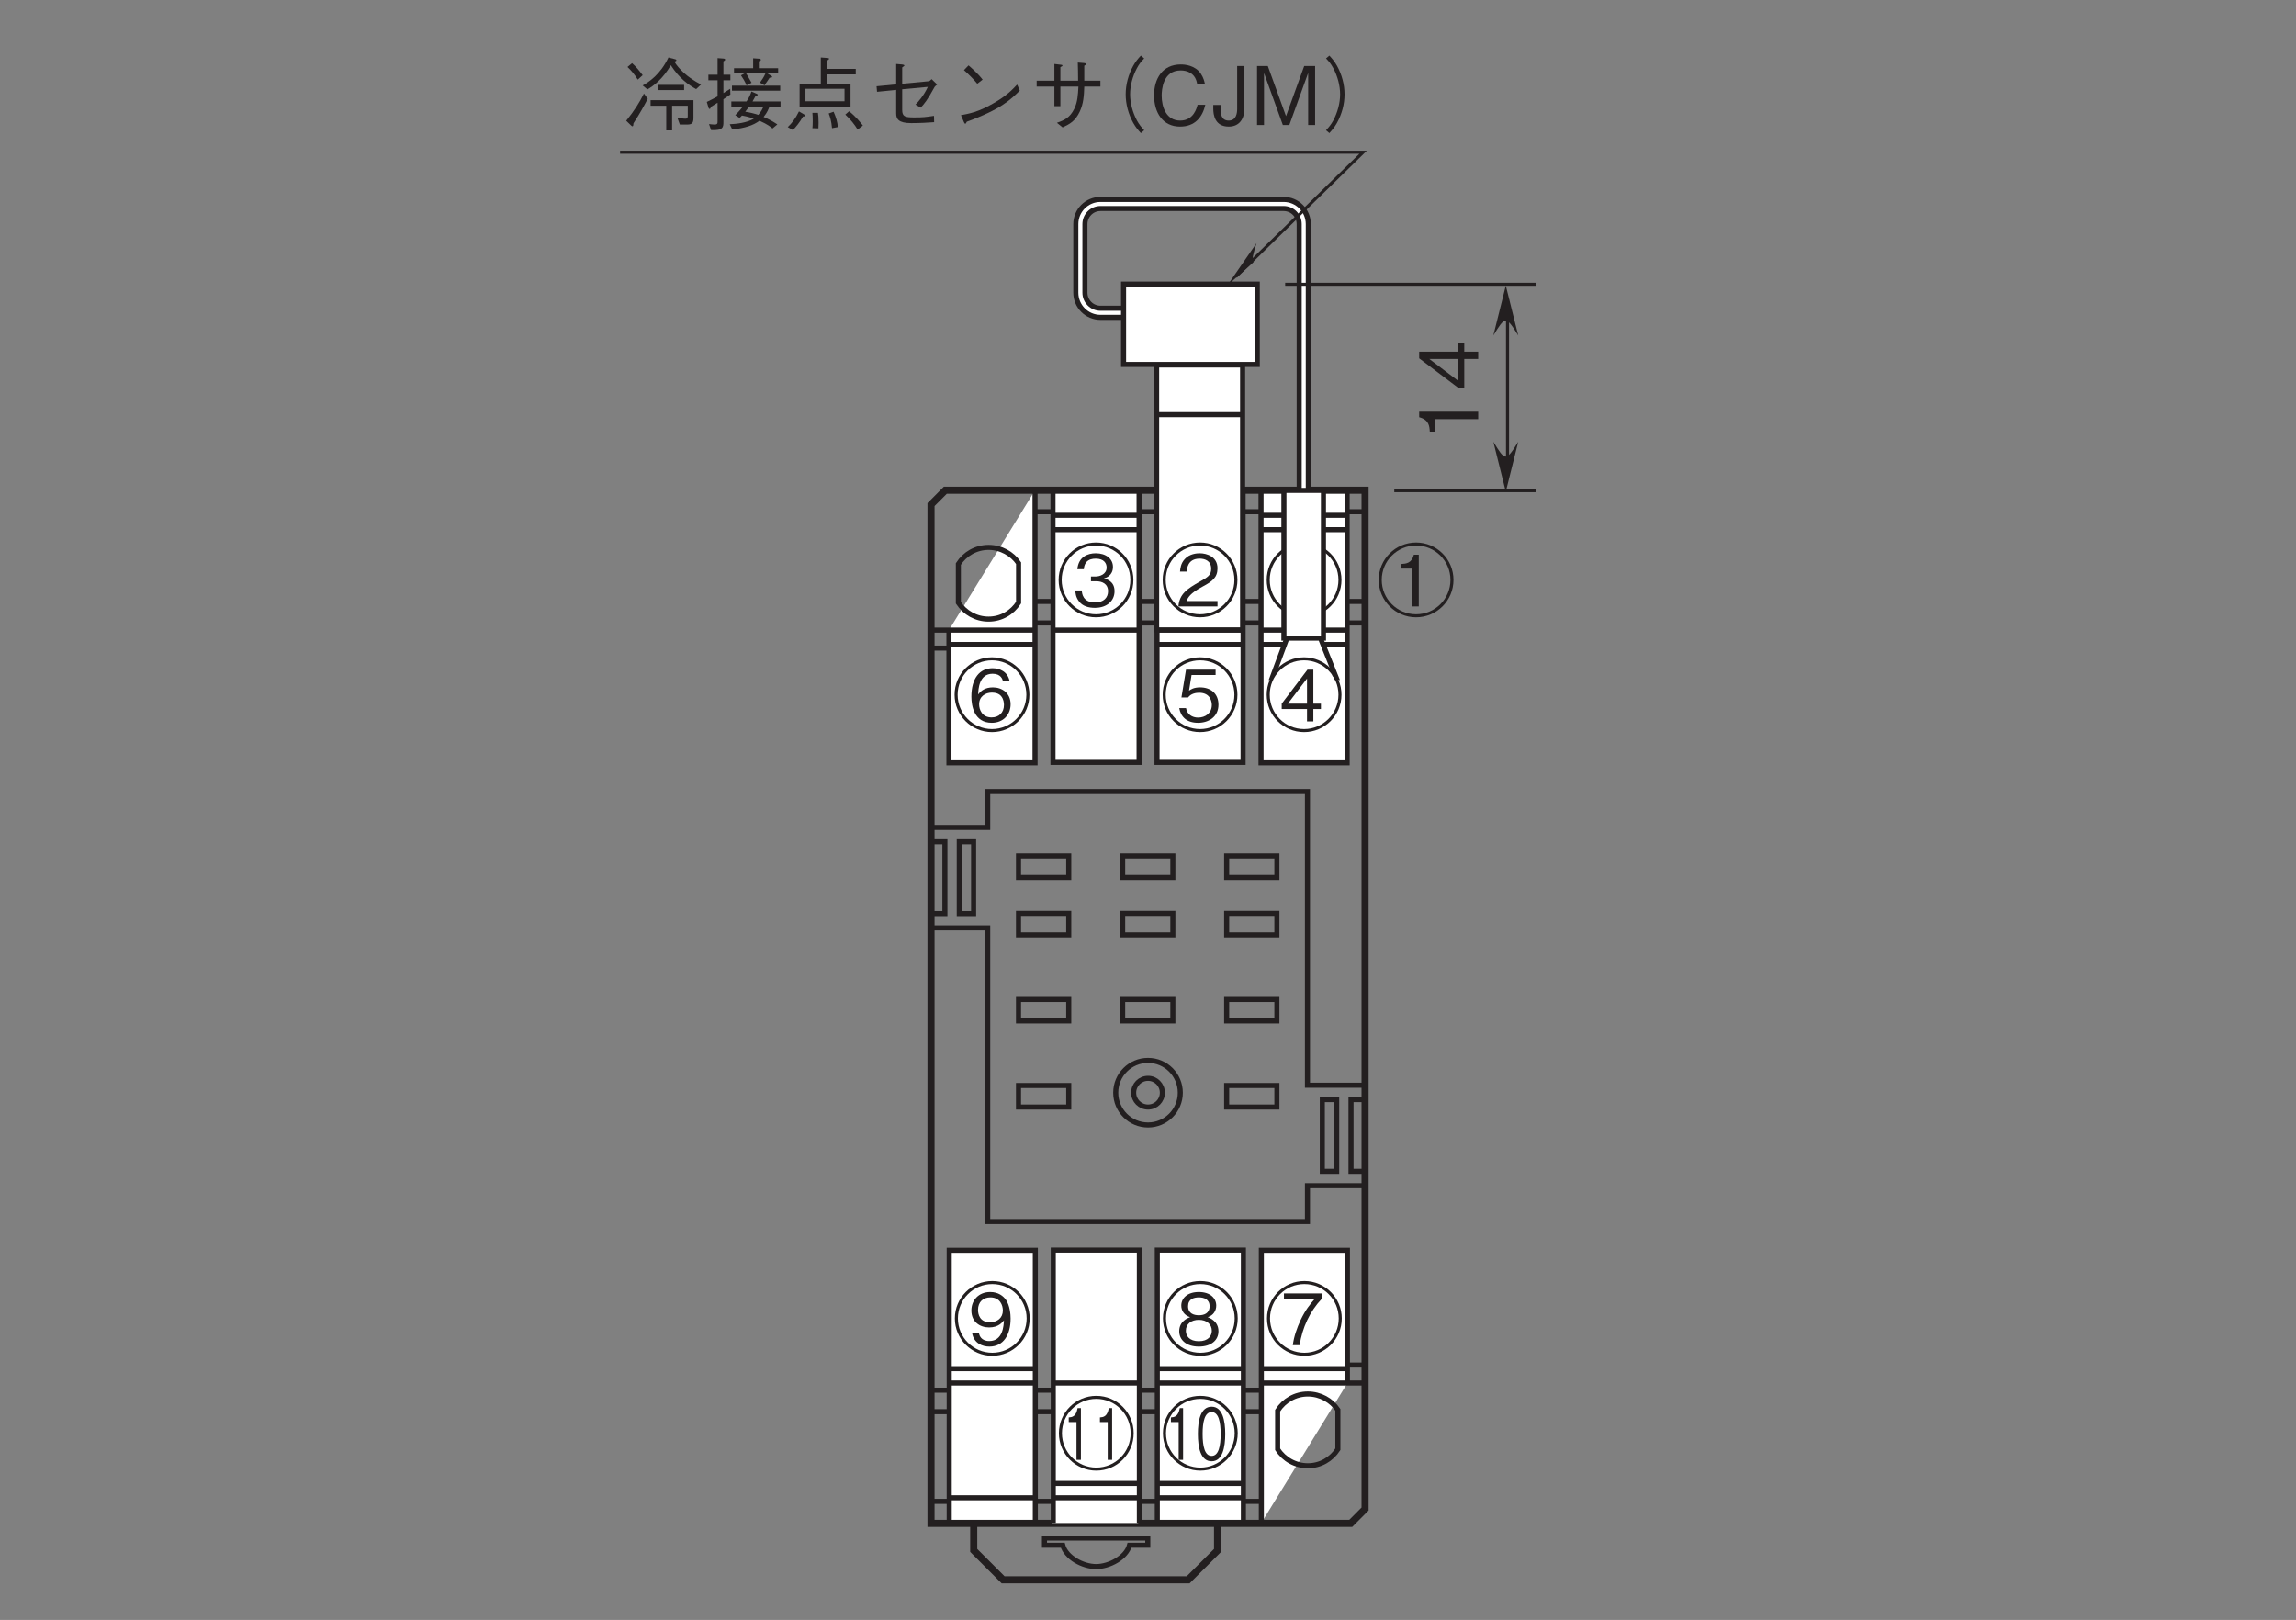 <?xml version="1.0" encoding="UTF-8"?>
<svg xmlns="http://www.w3.org/2000/svg" xmlns:xlink="http://www.w3.org/1999/xlink" width="226.77pt" height="160pt" viewBox="0 0 226.77 160" version="1.2">
<rect x="0" y="0" width="226.77" height="160" fill="#808080" stroke="none"/>
<defs>
<g>
<symbol overflow="visible" id="glyph0-0">
<path style="stroke:none;" d="M 0.703 0.844 L 6.297 0.844 L 6.297 -6.156 L 0.703 -6.156 Z M 3.5 -2.953 L 1.281 -5.812 L 5.719 -5.812 Z M 3.719 -2.656 L 5.953 -5.516 L 5.953 0.203 Z M 1.281 0.484 L 3.5 -2.375 L 5.719 0.484 Z M 1.047 -5.516 L 3.281 -2.656 L 1.047 0.203 Z M 1.047 -5.516 "/>
</symbol>
<symbol overflow="visible" id="glyph0-1">
<path style="stroke:none;" d="M 4.141 -1.375 C 4.141 -2.359 3.312 -2.672 3.078 -2.766 C 3.641 -2.938 3.922 -3.406 3.922 -3.906 C 3.922 -4.625 3.344 -5.25 2.203 -5.25 C 1.094 -5.25 0.469 -4.656 0.469 -3.906 C 0.469 -3.391 0.781 -2.938 1.344 -2.766 C 1.094 -2.672 0.266 -2.359 0.266 -1.375 C 0.266 -0.531 0.953 0.141 2.203 0.141 C 3.438 0.141 4.141 -0.5 4.141 -1.375 Z M 3.266 -3.844 C 3.266 -3.109 2.672 -2.953 2.203 -2.953 C 1.719 -2.953 1.141 -3.125 1.141 -3.844 C 1.141 -4.547 1.703 -4.719 2.203 -4.719 C 2.688 -4.719 3.266 -4.547 3.266 -3.844 Z M 3.484 -1.422 C 3.484 -0.922 3.141 -0.391 2.203 -0.391 C 1.266 -0.391 0.922 -0.922 0.922 -1.422 C 0.922 -2.094 1.453 -2.5 2.203 -2.5 C 3 -2.5 3.484 -2.047 3.484 -1.422 Z M 3.484 -1.422 "/>
</symbol>
<symbol overflow="visible" id="glyph0-2">
<path style="stroke:none;" d="M 4.078 -4.578 L 4.078 -5.109 L 0.344 -5.109 L 0.344 -4.578 L 3.391 -4.578 C 2.906 -4.016 2.484 -3.516 1.984 -2.469 C 1.625 -1.688 1.328 -0.859 1.219 0 L 1.891 0 C 2.156 -1.719 2.891 -3.328 4.078 -4.578 Z M 4.078 -4.578 "/>
</symbol>
<symbol overflow="visible" id="glyph0-3">
<path style="stroke:none;" d="M 4.141 -1.641 C 4.141 -2.766 3.359 -3.359 2.328 -3.359 C 1.703 -3.359 1.406 -3.156 1.234 -3.031 L 1.484 -4.578 L 3.859 -4.578 L 3.859 -5.109 L 0.938 -5.109 L 0.484 -2.359 L 1.141 -2.359 C 1.422 -2.75 1.922 -2.828 2.234 -2.828 C 3.391 -2.828 3.484 -1.875 3.484 -1.625 C 3.484 -0.812 2.844 -0.375 2.125 -0.375 C 1.547 -0.375 1.031 -0.703 0.938 -1.312 L 0.266 -1.312 C 0.422 -0.438 1.016 0.141 2.125 0.141 C 3.203 0.141 4.141 -0.469 4.141 -1.641 Z M 4.141 -1.641 "/>
</symbol>
<symbol overflow="visible" id="glyph0-4">
<path style="stroke:none;" d="M 4.141 -1.688 C 4.141 -2.797 3.297 -3.359 2.391 -3.359 C 1.625 -3.359 1.188 -3.016 0.938 -2.656 C 0.953 -3.172 1.016 -4.703 2.359 -4.703 C 3.203 -4.703 3.344 -4.141 3.391 -3.953 L 4.047 -3.953 C 3.859 -4.938 3.031 -5.25 2.359 -5.25 C 1.094 -5.25 0.266 -4.266 0.266 -2.438 C 0.266 -1.547 0.531 0.141 2.281 0.141 C 3.422 0.141 4.141 -0.672 4.141 -1.688 Z M 3.484 -1.625 C 3.484 -0.859 2.984 -0.391 2.266 -0.391 C 1.312 -0.391 1.031 -1.172 1.031 -1.688 C 1.031 -2.469 1.656 -2.844 2.297 -2.844 C 2.641 -2.844 3.016 -2.75 3.234 -2.453 C 3.438 -2.188 3.484 -1.859 3.484 -1.625 Z M 3.484 -1.625 "/>
</symbol>
<symbol overflow="visible" id="glyph0-5">
<path style="stroke:none;" d="M 4.141 -1.5 C 4.141 -2.484 3.375 -2.688 3.094 -2.766 C 3.312 -2.828 3.984 -3.047 3.984 -3.906 C 3.984 -4.703 3.297 -5.25 2.281 -5.25 C 1.5 -5.25 0.578 -4.906 0.469 -3.672 L 1.109 -3.672 C 1.125 -3.875 1.156 -4.125 1.359 -4.375 C 1.594 -4.641 1.938 -4.719 2.281 -4.719 C 3.125 -4.719 3.359 -4.234 3.359 -3.844 C 3.359 -3.156 2.656 -2.953 2.266 -2.953 L 1.812 -2.953 L 1.812 -2.484 L 2.344 -2.484 C 2.891 -2.484 3.5 -2.25 3.5 -1.5 C 3.5 -0.875 3.078 -0.391 2.219 -0.391 C 0.984 -0.391 0.922 -1.312 0.906 -1.578 L 0.266 -1.578 C 0.281 -1.312 0.312 -0.938 0.594 -0.547 C 0.969 0 1.609 0.141 2.203 0.141 C 3.438 0.141 4.141 -0.594 4.141 -1.5 Z M 4.141 -1.5 "/>
</symbol>
<symbol overflow="visible" id="glyph0-6">
<path style="stroke:none;" d="M 4.141 -2.625 C 4.141 -3.016 4.078 -3.891 3.688 -4.469 C 3.422 -4.844 2.938 -5.25 2.125 -5.25 C 0.984 -5.25 0.266 -4.438 0.266 -3.422 C 0.266 -2.312 1.094 -1.75 2.016 -1.75 C 2.969 -1.75 3.344 -2.281 3.484 -2.453 C 3.453 -1.938 3.391 -0.406 2.031 -0.406 C 1.219 -0.406 1.062 -0.969 1.016 -1.156 L 0.344 -1.156 C 0.531 -0.188 1.344 0.141 2.047 0.141 C 3.438 0.141 4.141 -1.031 4.141 -2.625 Z M 3.375 -3.422 C 3.375 -2.688 2.828 -2.266 2.094 -2.266 C 1.094 -2.266 0.922 -3.047 0.922 -3.484 C 0.922 -4.281 1.438 -4.719 2.141 -4.719 C 3.125 -4.719 3.375 -3.906 3.375 -3.422 Z M 3.375 -3.422 "/>
</symbol>
<symbol overflow="visible" id="glyph0-7">
<path style="stroke:none;" d="M 2.609 0 L 2.609 -5.109 L 2.125 -5.109 C 1.906 -4.25 1.344 -4.219 0.875 -4.188 L 0.875 -3.734 L 1.953 -3.734 L 1.953 0 Z M 2.609 0 "/>
</symbol>
<symbol overflow="visible" id="glyph0-8">
<path style="stroke:none;" d="M 4.047 0 L 4.047 -0.531 L 0.984 -0.531 C 1.125 -0.844 1.297 -1.281 2.594 -1.969 C 3.531 -2.469 4.047 -2.859 4.047 -3.766 C 4.047 -4.906 3 -5.25 2.281 -5.25 C 2.016 -5.25 1.281 -5.203 0.812 -4.672 C 0.406 -4.234 0.375 -3.734 0.344 -3.438 L 1.016 -3.438 C 1.031 -3.703 1.078 -4.719 2.281 -4.719 C 2.766 -4.719 3.422 -4.531 3.422 -3.719 C 3.422 -3.078 3.078 -2.891 2.312 -2.453 C 1.031 -1.734 0.281 -1.219 0.188 0 Z M 4.047 0 "/>
</symbol>
<symbol overflow="visible" id="glyph0-9">
<path style="stroke:none;" d="M 4.141 -1.219 L 4.141 -1.75 L 3.391 -1.75 L 3.391 -5.109 L 2.812 -5.109 L 0.266 -1.75 L 0.266 -1.219 L 2.766 -1.219 L 2.766 0 L 3.391 0 L 3.391 -1.219 Z M 2.766 -1.75 L 0.875 -1.75 L 2.766 -4.234 Z M 2.766 -1.75 "/>
</symbol>
<symbol overflow="visible" id="glyph1-0">
<path style="stroke:none;" d="M 0.484 0.844 L 4.406 0.844 L 4.406 -6.156 L 0.484 -6.156 Z M 2.453 -2.953 L 0.891 -5.812 L 4 -5.812 Z M 2.609 -2.656 L 4.156 -5.516 L 4.156 0.203 Z M 0.891 0.484 L 2.453 -2.375 L 4 0.484 Z M 0.734 -5.516 L 2.281 -2.656 L 0.734 0.203 Z M 0.734 -5.516 "/>
</symbol>
<symbol overflow="visible" id="glyph1-1">
<path style="stroke:none;" d="M 1.812 0 L 1.812 -5.109 L 1.484 -5.109 C 1.328 -4.25 0.938 -4.219 0.609 -4.188 L 0.609 -3.734 L 1.375 -3.734 L 1.375 0 Z M 1.812 0 "/>
</symbol>
<symbol overflow="visible" id="glyph1-2">
<path style="stroke:none;" d="M 2.891 -2.562 C 2.891 -3.828 2.641 -5.25 1.547 -5.25 C 0.438 -5.25 0.188 -3.844 0.188 -2.562 C 0.188 -1.266 0.438 0.141 1.547 0.141 C 2.641 0.141 2.891 -1.281 2.891 -2.562 Z M 2.438 -2.562 C 2.438 -1.359 2.234 -0.391 1.547 -0.391 C 0.859 -0.391 0.656 -1.359 0.656 -2.562 C 0.656 -3.703 0.844 -4.719 1.547 -4.719 C 2.234 -4.719 2.438 -3.734 2.438 -2.562 Z M 2.438 -2.562 "/>
</symbol>
<symbol overflow="visible" id="glyph2-0">
<path style="stroke:none;" d="M 0.703 0.844 L 6.297 0.844 L 6.297 -6.156 L 0.703 -6.156 Z M 3.5 -2.953 L 1.281 -5.812 L 5.719 -5.812 Z M 3.719 -2.656 L 5.953 -5.516 L 5.953 0.203 Z M 1.281 0.484 L 3.5 -2.375 L 5.719 0.484 Z M 1.047 -5.516 L 3.281 -2.656 L 1.047 0.203 Z M 1.047 -5.516 "/>
</symbol>
<symbol overflow="visible" id="glyph2-1">
<path style="stroke:none;" d="M 2.609 0 L 2.609 -5.109 L 2.125 -5.109 C 1.906 -4.25 1.344 -4.219 0.875 -4.188 L 0.875 -3.734 L 1.953 -3.734 L 1.953 0 Z M 2.609 0 "/>
</symbol>
<symbol overflow="visible" id="glyph3-0">
<path style="stroke:none;" d="M 0.953 -0.797 L 0.953 -7.188 L -7.031 -7.188 L -7.031 -0.797 Z M -3.359 -4 L -6.625 -1.453 L -6.625 -6.531 Z M -3.031 -4.25 L -6.297 -6.781 L 0.234 -6.781 Z M 0.562 -1.453 L -2.703 -4 L 0.562 -6.531 Z M -6.297 -1.203 L -3.031 -3.734 L 0.234 -1.203 Z M -6.297 -1.203 "/>
</symbol>
<symbol overflow="visible" id="glyph3-1">
<path style="stroke:none;" d="M 0 -2.969 L -5.828 -2.969 L -5.828 -2.422 C -4.859 -2.172 -4.812 -1.531 -4.781 -1 L -4.266 -1 L -4.266 -2.234 L 0 -2.234 Z M 0 -2.969 "/>
</symbol>
<symbol overflow="visible" id="glyph3-2">
<path style="stroke:none;" d="M -1.375 -4.719 L -2 -4.719 L -2 -3.859 L -5.828 -3.859 L -5.828 -3.203 L -2 -0.312 L -1.375 -0.312 L -1.375 -3.141 L 0 -3.141 L 0 -3.859 L -1.375 -3.859 Z M -2 -3.141 L -2 -1 L -4.828 -3.141 Z M -2 -3.141 "/>
</symbol>
<symbol overflow="visible" id="glyph4-0">
<path style="stroke:none;" d="M 0.797 0.953 L 7.188 0.953 L 7.188 -7.031 L 0.797 -7.031 Z M 4 -3.359 L 1.453 -6.625 L 6.531 -6.625 Z M 4.25 -3.031 L 6.781 -6.297 L 6.781 0.234 Z M 1.453 0.562 L 4 -2.703 L 6.531 0.562 Z M 1.203 -6.297 L 3.734 -3.031 L 1.203 0.234 Z M 1.203 -6.297 "/>
</symbol>
<symbol overflow="visible" id="glyph4-1">
<path style="stroke:none;" d="M 6.031 -3.453 L 6.031 -3.969 L 3.469 -3.969 L 3.469 -3.453 Z M 2.719 -2.453 L 2.719 -1.906 L 4.266 -1.906 L 4.266 0.531 L 4.844 0.531 L 4.844 -1.906 L 6.391 -1.906 L 6.391 -0.906 C 6.391 -0.75 6.375 -0.625 6.156 -0.625 C 5.953 -0.625 5.531 -0.688 5.359 -0.734 L 5.609 -0.047 L 6.266 -0.047 C 6.734 -0.047 6.953 -0.109 6.953 -0.688 L 6.953 -2.453 Z M 0.438 -5.734 C 0.828 -5.359 1.125 -5.016 1.453 -4.484 L 1.938 -4.922 C 1.578 -5.391 1.328 -5.719 0.891 -6.109 Z M 2.062 -3.109 C 1.609 -2.203 1.109 -1.406 0.312 -0.422 L 0.766 0.016 C 0.844 0.094 0.891 0.125 0.922 0.125 C 1.016 0.125 1.016 -0.031 1.031 -0.172 C 1.672 -1.156 2.062 -1.875 2.438 -2.594 Z M 2.406 -3.516 C 3.047 -3.891 3.906 -4.531 4.719 -5.906 C 5.562 -4.594 6.484 -3.953 7.219 -3.547 L 7.703 -4 C 6.344 -4.703 5.5 -5.547 5.062 -6.266 C 5.172 -6.281 5.266 -6.312 5.266 -6.391 C 5.266 -6.469 5.219 -6.484 5.078 -6.516 L 4.484 -6.672 C 3.672 -4.969 2.547 -4.25 1.938 -3.906 Z M 2.406 -3.516 "/>
</symbol>
<symbol overflow="visible" id="glyph4-2">
<path style="stroke:none;" d="M 4.688 -3.312 C 4.609 -3.062 4.5 -2.766 4.203 -2.328 L 2.703 -2.328 L 2.703 -1.828 L 3.859 -1.828 C 3.547 -1.438 3.297 -1.188 3.094 -0.969 L 3.516 -0.703 C 3.672 -0.844 3.688 -0.859 3.75 -0.938 C 3.938 -0.906 4.375 -0.828 4.922 -0.625 C 4.234 -0.219 3.234 -0.109 2.547 -0.078 L 2.797 0.438 C 4.047 0.312 4.875 0.031 5.484 -0.422 C 6.328 -0.047 6.609 0.203 6.766 0.344 L 7.25 -0.062 C 6.641 -0.469 6.156 -0.688 5.891 -0.797 C 6.25 -1.219 6.391 -1.609 6.469 -1.828 L 7.562 -1.828 L 7.562 -2.328 L 4.797 -2.328 C 4.938 -2.562 5 -2.703 5.109 -2.891 C 5.219 -2.906 5.312 -2.922 5.312 -2.984 C 5.312 -3.031 5.266 -3.062 5.188 -3.094 Z M 5.875 -1.828 C 5.781 -1.609 5.656 -1.312 5.359 -1 C 4.969 -1.141 4.5 -1.25 4.078 -1.312 C 4.219 -1.5 4.312 -1.625 4.469 -1.828 Z M 7.328 -5.109 L 7.328 -5.609 L 5.422 -5.609 L 5.422 -6.297 C 5.531 -6.328 5.625 -6.375 5.625 -6.438 C 5.625 -6.516 5.516 -6.531 5.484 -6.547 L 4.859 -6.594 L 4.859 -5.609 L 2.969 -5.609 L 2.969 -5.109 L 4.031 -5.109 L 3.656 -4.906 C 3.828 -4.656 4.047 -4.312 4.203 -3.922 L 4.703 -4.172 C 4.328 -4.859 4.234 -4.984 4.156 -5.109 L 6.078 -5.109 C 5.922 -4.719 5.672 -4.391 5.531 -4.188 L 5.984 -3.922 C 5.984 -3.922 6.031 -3.984 6.047 -4.031 C 6.266 -4.344 6.297 -4.375 6.484 -4.672 C 6.641 -4.672 6.734 -4.688 6.734 -4.766 C 6.734 -4.812 6.656 -4.859 6.625 -4.875 L 6.234 -5.109 Z M 2.766 -3.391 L 7.531 -3.391 L 7.531 -3.891 L 2.766 -3.891 Z M 2.594 -3.578 C 2.344 -3.422 2.234 -3.359 1.922 -3.156 L 1.922 -4.422 L 2.609 -4.422 L 2.609 -4.969 L 1.922 -4.969 L 1.922 -6.281 C 2.016 -6.344 2.094 -6.391 2.094 -6.453 C 2.094 -6.484 2.078 -6.547 1.953 -6.562 L 1.344 -6.609 L 1.344 -4.969 L 0.438 -4.969 L 0.438 -4.422 L 1.344 -4.422 L 1.344 -2.828 C 1 -2.641 0.625 -2.438 0.281 -2.281 L 0.453 -1.703 C 0.469 -1.641 0.5 -1.594 0.562 -1.594 C 0.641 -1.594 0.672 -1.734 0.688 -1.797 C 0.844 -1.891 1.047 -2.016 1.344 -2.203 L 1.344 -0.375 C 1.344 -0.172 1.344 -0.047 1.031 -0.047 C 0.859 -0.047 0.703 -0.078 0.5 -0.094 L 0.703 0.5 C 1.922 0.562 1.922 0.188 1.922 -0.328 L 1.922 -2.547 C 2.219 -2.75 2.375 -2.859 2.609 -3.016 Z M 2.594 -3.578 "/>
</symbol>
<symbol overflow="visible" id="glyph4-3">
<path style="stroke:none;" d="M 3.547 -4.094 L 1.453 -4.094 L 1.453 -1.797 L 6.484 -1.797 L 6.484 -4.094 L 4.125 -4.094 L 4.125 -5 L 7 -5 L 7 -5.547 L 4.125 -5.547 L 4.125 -6.359 C 4.219 -6.391 4.359 -6.453 4.359 -6.547 C 4.359 -6.609 4.281 -6.625 4.172 -6.625 L 3.547 -6.672 Z M 2.031 -2.344 L 2.031 -3.578 L 5.891 -3.578 L 5.891 -2.344 Z M 0.797 0.5 C 1.078 0.188 1.422 -0.188 1.797 -0.844 C 1.906 -0.844 2 -0.844 2 -0.922 C 2 -0.984 1.891 -1.047 1.875 -1.062 L 1.391 -1.344 C 1.031 -0.609 0.672 -0.156 0.281 0.203 Z M 2.719 -1.203 C 2.734 -1.016 2.75 -0.781 2.75 -0.391 C 2.75 -0.031 2.734 0.172 2.719 0.312 L 3.312 0.328 C 3.312 0.203 3.328 0.031 3.328 -0.219 C 3.328 -0.719 3.297 -1 3.266 -1.203 Z M 4.328 -1.141 C 4.453 -0.828 4.594 -0.391 4.656 0.312 L 5.234 0.203 C 5.188 -0.297 5.062 -0.75 4.812 -1.312 Z M 5.969 -1.031 C 6.5 -0.531 6.875 -0.062 7.188 0.453 L 7.703 0.047 C 7.453 -0.266 7.031 -0.812 6.344 -1.359 Z M 5.969 -1.031 "/>
</symbol>
<symbol overflow="visible" id="glyph4-4">
<path style="stroke:none;" d="M 3.594 -4.078 L 3.594 -5.688 C 3.781 -5.828 3.812 -5.844 3.812 -5.875 C 3.812 -5.953 3.641 -5.969 3.578 -5.984 L 3 -6.031 L 3 -4.016 L 1.062 -3.828 L 1.109 -3.281 L 3 -3.469 L 3 -1.141 C 3 -0.609 3.219 -0.188 4.484 -0.188 C 5.297 -0.188 6.203 -0.234 6.75 -0.281 L 6.734 -0.906 C 5.859 -0.781 5.688 -0.75 4.766 -0.75 C 3.875 -0.75 3.594 -0.828 3.594 -1.5 L 3.594 -3.531 L 6.125 -3.766 C 5.734 -2.906 5.172 -2.281 4.906 -2.016 L 5.422 -1.719 C 5.781 -2.094 6.078 -2.453 6.797 -3.766 C 6.844 -3.828 6.875 -3.859 7.047 -4 L 6.5 -4.531 C 6.469 -4.5 6.297 -4.328 6.234 -4.328 Z M 3.594 -4.078 "/>
</symbol>
<symbol overflow="visible" id="glyph4-5">
<path style="stroke:none;" d="M 3.547 -4.484 C 3.094 -5.078 2.406 -5.672 2.156 -5.891 L 1.703 -5.422 C 2.172 -5 2.625 -4.562 3.016 -4.078 Z M 6.953 -4 C 6.484 -3.5 5.938 -2.891 4.547 -2.109 C 3.078 -1.266 2.203 -1.125 1.406 -0.969 L 1.688 -0.312 C 1.734 -0.219 1.766 -0.125 1.844 -0.125 C 1.891 -0.125 1.969 -0.312 1.984 -0.328 C 5.344 -1.547 6.328 -2.516 7.219 -3.406 Z M 6.953 -4 "/>
</symbol>
<symbol overflow="visible" id="glyph4-6">
<path style="stroke:none;" d="M 5.594 -4.375 L 5.594 -5.859 C 5.672 -5.906 5.766 -5.938 5.766 -6.016 C 5.766 -6.109 5.641 -6.109 5.547 -6.125 L 4.953 -6.172 C 4.969 -5.719 4.984 -5.047 4.984 -4.375 L 3.234 -4.375 L 3.234 -5.719 C 3.422 -5.812 3.438 -5.828 3.438 -5.875 C 3.438 -5.938 3.344 -5.953 3.297 -5.953 L 2.641 -6.031 L 2.641 -4.375 L 0.891 -4.375 L 0.891 -3.797 L 2.641 -3.797 L 2.641 -1.859 L 3.234 -1.859 L 3.234 -3.797 L 5.016 -3.797 C 4.969 -2.969 4.938 -2.297 4.609 -1.609 C 4.172 -0.719 3.641 -0.484 2.891 -0.219 L 3.453 0.234 C 4.156 -0.094 4.719 -0.391 5.156 -1.344 C 5.516 -2.141 5.562 -2.875 5.594 -3.797 L 7.188 -3.797 L 7.188 -4.375 Z M 5.594 -4.375 "/>
</symbol>
<symbol overflow="visible" id="glyph4-7">
<path style="stroke:none;" d="M 7.188 -6.859 C 6.875 -6.516 6.688 -6.297 6.438 -5.859 C 5.953 -4.984 5.688 -4 5.688 -3.031 C 5.688 -2.062 5.953 -1.078 6.438 -0.203 C 6.688 0.234 6.875 0.453 7.188 0.797 L 7.516 0.516 C 7.203 0.172 7.031 -0.031 6.797 -0.453 C 6.375 -1.25 6.125 -2.172 6.125 -3.031 C 6.125 -3.891 6.375 -4.828 6.797 -5.609 C 7.031 -6.047 7.203 -6.25 7.516 -6.578 Z M 7.188 -6.859 "/>
</symbol>
<symbol overflow="visible" id="glyph4-8">
<path style="stroke:none;" d="M 5.562 -2 L 4.797 -2 C 4.719 -1.703 4.422 -0.438 3.078 -0.438 C 1.703 -0.438 1.25 -1.781 1.25 -2.906 C 1.25 -3.453 1.359 -5.391 3.125 -5.391 C 3.75 -5.391 4.578 -5.141 4.75 -4.078 L 5.516 -4.078 C 5.469 -4.297 5.391 -4.656 5.125 -5.062 C 4.562 -5.906 3.531 -5.984 3.141 -5.984 C 1.328 -5.984 0.5 -4.578 0.5 -2.938 C 0.5 -1.203 1.375 0.156 3.062 0.156 C 4.547 0.156 5.281 -0.781 5.562 -2 Z M 5.562 -2 "/>
</symbol>
<symbol overflow="visible" id="glyph4-9">
<path style="stroke:none;" d="M 3.359 -1.641 L 3.359 -5.828 L 2.641 -5.828 L 2.641 -1.609 C 2.641 -1.219 2.578 -0.438 1.797 -0.438 C 1.047 -0.438 1 -1.172 1 -1.656 L 1 -1.984 L 0.281 -1.984 L 0.281 -1.625 C 0.281 -1 0.438 0.156 1.812 0.156 C 2.891 0.156 3.359 -0.656 3.359 -1.641 Z M 3.359 -1.641 "/>
</symbol>
<symbol overflow="visible" id="glyph4-10">
<path style="stroke:none;" d="M 6.344 0 L 6.344 -5.828 L 5.266 -5.828 L 3.469 -0.875 L 1.672 -5.828 L 0.609 -5.828 L 0.609 0 L 1.297 0 L 1.297 -5.141 L 3.156 0 L 3.797 0 L 5.656 -5.141 L 5.656 0 Z M 6.344 0 "/>
</symbol>
<symbol overflow="visible" id="glyph4-11">
<path style="stroke:none;" d="M 0.797 0.797 C 1.109 0.453 1.297 0.234 1.547 -0.203 C 2.031 -1.078 2.297 -2.062 2.297 -3.031 C 2.297 -4 2.031 -4.984 1.547 -5.859 C 1.297 -6.297 1.109 -6.516 0.797 -6.859 L 0.469 -6.578 C 0.781 -6.25 0.953 -6.047 1.188 -5.609 C 1.609 -4.828 1.859 -3.891 1.859 -3.031 C 1.859 -2.172 1.609 -1.25 1.188 -0.453 C 0.953 -0.031 0.781 0.172 0.469 0.516 Z M 0.797 0.797 "/>
</symbol>
</g>
<clipPath id="clip1">
  <path d="M 92 146 L 125 146 L 125 159.918 L 92 159.918 Z M 92 146 "/>
</clipPath>
</defs>
<g id="surface1">
<path style="fill:none;stroke-width:5;stroke-linecap:butt;stroke-linejoin:miter;stroke:rgb(13.73%,12.16%,12.549%);stroke-opacity:1;stroke-miterlimit:4;" d="M 1348.241 983.897 L 1021.699 983.897 " transform="matrix(0.1,0,0,-0.1,-0,159.919)"/>
<path style="fill:none;stroke-width:5;stroke-linecap:butt;stroke-linejoin:miter;stroke:rgb(13.73%,12.16%,12.549%);stroke-opacity:1;stroke-miterlimit:4;" d="M 1348.241 1005.13 L 1021.699 1005.13 " transform="matrix(0.1,0,0,-0.1,-0,159.919)"/>
<path style="fill:none;stroke-width:5;stroke-linecap:butt;stroke-linejoin:miter;stroke:rgb(13.73%,12.16%,12.549%);stroke-opacity:1;stroke-miterlimit:4;" d="M 1348.241 1093.735 L 1021.699 1093.735 " transform="matrix(0.1,0,0,-0.1,-0,159.919)"/>
<path style=" stroke:none;fill-rule:nonzero;fill:rgb(100%,100%,100%);fill-opacity:1;" d="M 103.895 75.391 L 112.391 75.391 L 112.391 48.531 L 103.895 48.531 Z M 103.895 75.391 "/>
<path style="fill:none;stroke-width:5;stroke-linecap:butt;stroke-linejoin:miter;stroke:rgb(13.73%,12.16%,12.549%);stroke-opacity:1;stroke-miterlimit:4;" d="M 1125.046 1115.007 L 1125.046 846.14 L 1039.999 846.14 L 1039.999 1115.007 " transform="matrix(0.1,0,0,-0.1,-0,159.919)"/>
<g clip-path="url(#clip1)" clip-rule="nonzero">
<path style="fill:none;stroke-width:7;stroke-linecap:butt;stroke-linejoin:miter;stroke:rgb(13.73%,12.16%,12.549%);stroke-opacity:1;stroke-miterlimit:4;" d="M 1202.547 94.363 L 1202.547 67.813 L 1173.494 38.76 L 990.769 38.76 L 961.717 67.813 L 961.717 94.363 " transform="matrix(0.1,0,0,-0.1,-0,159.919)"/>
</g>
<path style="fill:none;stroke-width:5;stroke-linecap:butt;stroke-linejoin:miter;stroke:rgb(13.73%,12.16%,12.549%);stroke-opacity:1;stroke-miterlimit:4;" d="M 1031.592 80.013 L 1031.592 72.935 L 1049.657 72.935 C 1052.903 60.814 1069.482 51.859 1082.62 51.859 C 1095.72 51.859 1112.338 60.814 1115.583 72.935 L 1133.649 72.935 L 1133.649 80.013 Z M 1031.592 80.013 " transform="matrix(0.1,0,0,-0.1,-0,159.919)"/>
<path style="fill:none;stroke-width:5;stroke-linecap:butt;stroke-linejoin:miter;stroke:rgb(13.73%,12.16%,12.549%);stroke-opacity:1;stroke-miterlimit:4;" d="M 936.73 959.067 L 919.213 959.067 " transform="matrix(0.1,0,0,-0.1,-0,159.919)"/>
<path style=" stroke:none;fill-rule:nonzero;fill:rgb(100%,100%,100%);fill-opacity:1;" d="M 124.422 75.434 L 132.918 75.434 L 132.918 48.531 L 124.422 48.531 Z M 124.422 75.434 "/>
<path style="fill:none;stroke-width:5;stroke-linecap:butt;stroke-linejoin:miter;stroke:rgb(13.73%,12.16%,12.549%);stroke-opacity:1;stroke-miterlimit:4;" d="M 1245.481 1115.007 L 1245.481 845.71 L 1330.528 845.71 L 1330.528 1115.007 " transform="matrix(0.1,0,0,-0.1,-0,159.919)"/>
<path style="fill:none;stroke-width:5;stroke-linecap:butt;stroke-linejoin:miter;stroke:rgb(13.73%,12.16%,12.549%);stroke-opacity:1;stroke-miterlimit:4;" d="M 1245.481 962.626 L 1330.528 962.626 " transform="matrix(0.1,0,0,-0.1,-0,159.919)"/>
<path style="fill:none;stroke-width:5;stroke-linecap:butt;stroke-linejoin:miter;stroke:rgb(13.73%,12.16%,12.549%);stroke-opacity:1;stroke-miterlimit:4;" d="M 1245.481 976.82 L 1330.528 976.82 " transform="matrix(0.1,0,0,-0.1,-0,159.919)"/>
<path style="fill:none;stroke-width:5;stroke-linecap:butt;stroke-linejoin:miter;stroke:rgb(13.73%,12.16%,12.549%);stroke-opacity:1;stroke-miterlimit:4;" d="M 1330.528 1090.216 L 1245.481 1090.216 " transform="matrix(0.1,0,0,-0.1,-0,159.919)"/>
<path style="fill:none;stroke-width:5;stroke-linecap:butt;stroke-linejoin:miter;stroke:rgb(13.73%,12.16%,12.549%);stroke-opacity:1;stroke-miterlimit:4;" d="M 1330.528 1076.022 L 1245.481 1076.022 " transform="matrix(0.1,0,0,-0.1,-0,159.919)"/>
<path style=" stroke:none;fill-rule:nonzero;fill:rgb(100%,100%,100%);fill-opacity:1;" d="M 114.16 75.391 L 122.652 75.391 L 122.652 48.531 L 114.16 48.531 Z M 114.16 75.391 "/>
<path style="fill:none;stroke-width:5;stroke-linecap:butt;stroke-linejoin:miter;stroke:rgb(13.73%,12.16%,12.549%);stroke-opacity:1;stroke-miterlimit:4;" d="M 1227.767 1115.007 L 1227.767 846.14 L 1142.759 846.14 L 1142.759 1115.007 " transform="matrix(0.1,0,0,-0.1,-0,159.919)"/>
<path style="fill:none;stroke-width:5;stroke-linecap:butt;stroke-linejoin:miter;stroke:rgb(13.73%,12.16%,12.549%);stroke-opacity:1;stroke-miterlimit:4;" d="M 1142.759 976.82 L 1227.767 976.82 " transform="matrix(0.1,0,0,-0.1,-0,159.919)"/>
<path style="fill:none;stroke-width:5;stroke-linecap:butt;stroke-linejoin:miter;stroke:rgb(13.73%,12.16%,12.549%);stroke-opacity:1;stroke-miterlimit:4;" d="M 1227.767 1090.216 L 1142.759 1090.216 " transform="matrix(0.1,0,0,-0.1,-0,159.919)"/>
<path style="fill:none;stroke-width:5;stroke-linecap:butt;stroke-linejoin:miter;stroke:rgb(13.73%,12.16%,12.549%);stroke-opacity:1;stroke-miterlimit:4;" d="M 1125.046 1090.216 L 1039.999 1090.216 " transform="matrix(0.1,0,0,-0.1,-0,159.919)"/>
<path style="fill:none;stroke-width:5;stroke-linecap:butt;stroke-linejoin:miter;stroke:rgb(13.73%,12.16%,12.549%);stroke-opacity:1;stroke-miterlimit:4;" d="M 1227.767 1076.022 L 1142.759 1076.022 " transform="matrix(0.1,0,0,-0.1,-0,159.919)"/>
<path style="fill-rule:nonzero;fill:rgb(100%,100%,100%);fill-opacity:1;stroke-width:5;stroke-linecap:butt;stroke-linejoin:miter;stroke:rgb(13.73%,12.16%,12.549%);stroke-opacity:1;stroke-miterlimit:4;" d="M 937.239 976.859 L 937.239 845.71 L 1022.286 845.71 L 1022.286 1115.007 " transform="matrix(0.1,0,0,-0.1,-0,159.919)"/>
<path style="fill:none;stroke-width:5;stroke-linecap:butt;stroke-linejoin:miter;stroke:rgb(13.73%,12.16%,12.549%);stroke-opacity:1;stroke-miterlimit:4;" d="M 937.239 962.626 L 1022.286 962.626 " transform="matrix(0.1,0,0,-0.1,-0,159.919)"/>
<path style="fill:none;stroke-width:5;stroke-linecap:butt;stroke-linejoin:miter;stroke:rgb(13.73%,12.16%,12.549%);stroke-opacity:1;stroke-miterlimit:4;" d="M 919.213 976.82 L 1022.286 976.82 " transform="matrix(0.1,0,0,-0.1,-0,159.919)"/>
<path style="fill:none;stroke-width:5;stroke-linecap:butt;stroke-linejoin:miter;stroke:rgb(13.73%,12.16%,12.549%);stroke-opacity:1;stroke-miterlimit:4;" d="M 919.799 116.26 L 1245.402 116.26 " transform="matrix(0.1,0,0,-0.1,-0,159.919)"/>
<path style="fill:none;stroke-width:5;stroke-linecap:butt;stroke-linejoin:miter;stroke:rgb(13.73%,12.16%,12.549%);stroke-opacity:1;stroke-miterlimit:4;" d="M 1330.723 250.928 L 1348.202 250.928 " transform="matrix(0.1,0,0,-0.1,-0,159.919)"/>
<path style="fill:none;stroke-width:5;stroke-linecap:butt;stroke-linejoin:miter;stroke:rgb(13.73%,12.16%,12.549%);stroke-opacity:1;stroke-miterlimit:4;" d="M 919.799 204.866 L 1245.402 204.866 " transform="matrix(0.1,0,0,-0.1,-0,159.919)"/>
<path style="fill:none;stroke-width:5;stroke-linecap:butt;stroke-linejoin:miter;stroke:rgb(13.73%,12.16%,12.549%);stroke-opacity:1;stroke-miterlimit:4;" d="M 919.799 226.098 L 1245.402 226.098 " transform="matrix(0.1,0,0,-0.1,-0,159.919)"/>
<path style=" stroke:none;fill-rule:nonzero;fill:rgb(100%,100%,100%);fill-opacity:1;" d="M 93.656 150.43 L 102.152 150.43 L 102.152 123.527 L 93.656 123.527 Z M 93.656 150.43 "/>
<path style="fill:none;stroke-width:5;stroke-linecap:butt;stroke-linejoin:miter;stroke:rgb(13.73%,12.16%,12.549%);stroke-opacity:1;stroke-miterlimit:4;" d="M 1022.56 94.989 L 1022.56 364.285 L 937.512 364.285 L 937.512 94.989 " transform="matrix(0.1,0,0,-0.1,-0,159.919)"/>
<path style="fill:none;stroke-width:5;stroke-linecap:butt;stroke-linejoin:miter;stroke:rgb(13.73%,12.16%,12.549%);stroke-opacity:1;stroke-miterlimit:4;" d="M 1022.56 247.37 L 937.512 247.37 " transform="matrix(0.1,0,0,-0.1,-0,159.919)"/>
<path style="fill:none;stroke-width:5;stroke-linecap:butt;stroke-linejoin:miter;stroke:rgb(13.73%,12.16%,12.549%);stroke-opacity:1;stroke-miterlimit:4;" d="M 1022.56 233.176 L 937.512 233.176 " transform="matrix(0.1,0,0,-0.1,-0,159.919)"/>
<path style="fill:none;stroke-width:5;stroke-linecap:butt;stroke-linejoin:miter;stroke:rgb(13.73%,12.16%,12.549%);stroke-opacity:1;stroke-miterlimit:4;" d="M 937.512 119.819 L 1022.56 119.819 " transform="matrix(0.1,0,0,-0.1,-0,159.919)"/>
<path style=" stroke:none;fill-rule:nonzero;fill:rgb(100%,100%,100%);fill-opacity:1;" d="M 114.188 150.43 L 122.684 150.43 L 122.684 123.508 L 114.188 123.508 Z M 114.188 150.43 "/>
<path style="fill:none;stroke-width:5;stroke-linecap:butt;stroke-linejoin:miter;stroke:rgb(13.73%,12.16%,12.549%);stroke-opacity:1;stroke-miterlimit:4;" d="M 1143.033 94.989 L 1143.033 364.481 L 1228.08 364.481 L 1228.08 94.989 " transform="matrix(0.1,0,0,-0.1,-0,159.919)"/>
<path style="fill:none;stroke-width:5;stroke-linecap:butt;stroke-linejoin:miter;stroke:rgb(13.73%,12.16%,12.549%);stroke-opacity:1;stroke-miterlimit:4;" d="M 1228.08 233.176 L 1143.033 233.176 " transform="matrix(0.1,0,0,-0.1,-0,159.919)"/>
<path style="fill:none;stroke-width:5;stroke-linecap:butt;stroke-linejoin:miter;stroke:rgb(13.73%,12.16%,12.549%);stroke-opacity:1;stroke-miterlimit:4;" d="M 1143.033 119.819 L 1228.08 119.819 " transform="matrix(0.1,0,0,-0.1,-0,159.919)"/>
<path style="fill:none;stroke-width:5;stroke-linecap:butt;stroke-linejoin:miter;stroke:rgb(13.73%,12.16%,12.549%);stroke-opacity:1;stroke-miterlimit:4;" d="M 1143.033 133.974 L 1228.08 133.974 " transform="matrix(0.1,0,0,-0.1,-0,159.919)"/>
<path style="fill:none;stroke-width:3;stroke-linecap:butt;stroke-linejoin:miter;stroke:rgb(13.73%,12.16%,12.549%);stroke-opacity:1;stroke-miterlimit:4;" d="M 1185.537 219.021 C 1165.986 219.021 1150.111 203.145 1150.111 183.594 C 1150.111 164.004 1165.986 148.129 1185.537 148.129 C 1205.127 148.129 1220.964 164.004 1220.964 183.594 C 1220.964 203.145 1205.127 219.021 1185.537 219.021 Z M 1185.537 219.021 " transform="matrix(0.1,0,0,-0.1,-0,159.919)"/>
<path style="fill-rule:nonzero;fill:rgb(100%,100%,100%);fill-opacity:1;stroke-width:5;stroke-linecap:butt;stroke-linejoin:miter;stroke:rgb(13.73%,12.16%,12.549%);stroke-opacity:1;stroke-miterlimit:4;" d="M 1330.802 233.137 L 1330.802 364.285 L 1245.794 364.285 L 1245.794 94.989 " transform="matrix(0.1,0,0,-0.1,-0,159.919)"/>
<path style="fill:none;stroke-width:5;stroke-linecap:butt;stroke-linejoin:miter;stroke:rgb(13.73%,12.16%,12.549%);stroke-opacity:1;stroke-miterlimit:4;" d="M 1330.802 247.37 L 1245.794 247.37 " transform="matrix(0.1,0,0,-0.1,-0,159.919)"/>
<path style="fill:none;stroke-width:5;stroke-linecap:butt;stroke-linejoin:miter;stroke:rgb(13.73%,12.16%,12.549%);stroke-opacity:1;stroke-miterlimit:4;" d="M 1228.08 247.37 L 1143.033 247.37 " transform="matrix(0.1,0,0,-0.1,-0,159.919)"/>
<path style="fill:none;stroke-width:5;stroke-linecap:butt;stroke-linejoin:miter;stroke:rgb(13.73%,12.16%,12.549%);stroke-opacity:1;stroke-miterlimit:4;" d="M 1125.32 247.37 L 1040.273 247.37 " transform="matrix(0.1,0,0,-0.1,-0,159.919)"/>
<path style="fill:none;stroke-width:5;stroke-linecap:butt;stroke-linejoin:miter;stroke:rgb(13.73%,12.16%,12.549%);stroke-opacity:1;stroke-miterlimit:4;" d="M 1348.202 233.176 L 1245.794 233.176 " transform="matrix(0.1,0,0,-0.1,-0,159.919)"/>
<path style="fill:none;stroke-width:3;stroke-linecap:butt;stroke-linejoin:miter;stroke:rgb(13.73%,12.16%,12.549%);stroke-opacity:1;stroke-miterlimit:4;" d="M 1185.537 332.417 C 1165.986 332.417 1150.111 316.541 1150.111 296.99 C 1150.111 277.4 1165.986 261.564 1185.537 261.564 C 1205.127 261.564 1220.964 277.4 1220.964 296.99 C 1220.964 316.541 1205.127 332.417 1185.537 332.417 Z M 1185.537 332.417 " transform="matrix(0.1,0,0,-0.1,-0,159.919)"/>
<g style="fill:rgb(13.73%,12.16%,12.549%);fill-opacity:1;">
  <use xlink:href="#glyph0-1" x="116.203" y="132.862"/>
</g>
<path style="fill:none;stroke-width:3;stroke-linecap:butt;stroke-linejoin:miter;stroke:rgb(13.73%,12.16%,12.549%);stroke-opacity:1;stroke-miterlimit:4;" d="M 1288.298 332.417 C 1268.746 332.417 1252.871 316.541 1252.871 296.99 C 1252.871 277.4 1268.746 261.564 1288.298 261.564 C 1307.888 261.564 1323.724 277.4 1323.724 296.99 C 1323.724 316.541 1307.888 332.417 1288.298 332.417 Z M 1288.298 332.417 " transform="matrix(0.1,0,0,-0.1,-0,159.919)"/>
<g style="fill:rgb(13.73%,12.16%,12.549%);fill-opacity:1;">
  <use xlink:href="#glyph0-2" x="126.469" y="132.862"/>
</g>
<g style="fill:rgb(13.73%,12.16%,12.549%);fill-opacity:1;">
  <use xlink:href="#glyph1-1" x="115.039" y="144.19"/>
  <use xlink:href="#glyph1-2" x="118.123" y="144.19"/>
</g>
<path style="fill:none;stroke-width:5;stroke-linecap:butt;stroke-linejoin:miter;stroke:rgb(13.73%,12.16%,12.549%);stroke-opacity:1;stroke-miterlimit:4;" d="M 1006.019 1042.941 C 999.646 1052.365 988.619 1058.543 976.38 1058.543 C 963.828 1058.543 952.84 1052.013 946.545 1042.12 L 946.545 1003.878 C 952.88 994.142 963.906 987.69 976.38 987.69 C 988.932 987.69 999.685 994.181 1006.019 1003.996 Z M 1006.019 1042.941 " transform="matrix(0.1,0,0,-0.1,-0,159.919)"/>
<path style="fill:none;stroke-width:5;stroke-linecap:butt;stroke-linejoin:miter;stroke:rgb(13.73%,12.16%,12.549%);stroke-opacity:1;stroke-miterlimit:4;" d="M 1321.378 206.704 C 1315.004 216.127 1303.977 222.344 1291.738 222.344 C 1279.187 222.344 1268.199 215.775 1261.904 205.922 L 1261.904 167.68 C 1268.238 157.904 1279.265 151.452 1291.738 151.452 C 1304.251 151.452 1315.043 157.943 1321.378 167.758 Z M 1321.378 206.704 " transform="matrix(0.1,0,0,-0.1,-0,159.919)"/>
<path style="fill:none;stroke-width:5;stroke-linecap:butt;stroke-linejoin:miter;stroke:rgb(13.73%,12.16%,12.549%);stroke-opacity:1;stroke-miterlimit:4;" d="M 1133.883 505.757 C 1141.704 505.757 1148.038 512.091 1148.038 519.912 C 1148.038 527.732 1141.704 534.106 1133.883 534.106 C 1126.024 534.106 1119.689 527.732 1119.689 519.912 C 1119.689 512.091 1126.024 505.757 1133.883 505.757 Z M 1133.883 505.757 " transform="matrix(0.1,0,0,-0.1,-0,159.919)"/>
<path style="fill:none;stroke-width:5;stroke-linecap:butt;stroke-linejoin:miter;stroke:rgb(13.73%,12.16%,12.549%);stroke-opacity:1;stroke-miterlimit:4;" d="M 1133.883 488.043 C 1151.479 488.043 1165.751 502.316 1165.751 519.912 C 1165.751 537.547 1151.479 551.819 1133.883 551.819 C 1116.248 551.819 1101.976 537.547 1101.976 519.912 C 1101.976 502.316 1116.248 488.043 1133.883 488.043 Z M 1133.883 488.043 " transform="matrix(0.1,0,0,-0.1,-0,159.919)"/>
<path style="fill:none;stroke-width:5;stroke-linecap:butt;stroke-linejoin:miter;stroke:rgb(13.73%,12.16%,12.549%);stroke-opacity:1;stroke-miterlimit:4;" d="M 1108.819 590.804 L 1158.4 590.804 L 1158.4 612.036 L 1108.819 612.036 Z M 1108.819 590.804 " transform="matrix(0.1,0,0,-0.1,-0,159.919)"/>
<path style="fill:none;stroke-width:5;stroke-linecap:butt;stroke-linejoin:miter;stroke:rgb(13.73%,12.16%,12.549%);stroke-opacity:1;stroke-miterlimit:4;" d="M 1108.819 675.812 L 1158.4 675.812 L 1158.4 697.083 L 1108.819 697.083 Z M 1108.819 675.812 " transform="matrix(0.1,0,0,-0.1,-0,159.919)"/>
<path style="fill:none;stroke-width:5;stroke-linecap:butt;stroke-linejoin:miter;stroke:rgb(13.73%,12.16%,12.549%);stroke-opacity:1;stroke-miterlimit:4;" d="M 1108.819 732.51 L 1158.4 732.51 L 1158.4 753.781 L 1108.819 753.781 Z M 1108.819 732.51 " transform="matrix(0.1,0,0,-0.1,-0,159.919)"/>
<path style="fill:none;stroke-width:7;stroke-linecap:butt;stroke-linejoin:miter;stroke:rgb(13.73%,12.16%,12.549%);stroke-opacity:1;stroke-miterlimit:4;" d="M 1348.241 108.714 L 1348.241 1115.007 L 933.68 1115.007 L 919.525 1100.813 L 919.525 94.52 L 1334.086 94.52 Z M 1348.241 108.714 " transform="matrix(0.1,0,0,-0.1,-0,159.919)"/>
<path style="fill:none;stroke-width:5;stroke-linecap:butt;stroke-linejoin:miter;stroke:rgb(13.73%,12.16%,12.549%);stroke-opacity:1;stroke-miterlimit:4;" d="M 1039.999 976.82 L 1125.046 976.82 " transform="matrix(0.1,0,0,-0.1,-0,159.919)"/>
<path style="fill:none;stroke-width:5;stroke-linecap:butt;stroke-linejoin:miter;stroke:rgb(13.73%,12.16%,12.549%);stroke-opacity:1;stroke-miterlimit:4;" d="M 1125.046 1076.022 L 1039.999 1076.022 " transform="matrix(0.1,0,0,-0.1,-0,159.919)"/>
<path style=" stroke:none;fill-rule:nonzero;fill:rgb(100%,100%,100%);fill-opacity:1;" d="M 103.922 150.43 L 112.418 150.43 L 112.418 123.508 L 103.922 123.508 Z M 103.922 150.43 "/>
<path style="fill:none;stroke-width:5;stroke-linecap:butt;stroke-linejoin:miter;stroke:rgb(13.73%,12.16%,12.549%);stroke-opacity:1;stroke-miterlimit:4;" d="M 1040.273 94.989 L 1040.273 364.481 L 1125.32 364.481 L 1125.32 94.989 " transform="matrix(0.1,0,0,-0.1,-0,159.919)"/>
<path style="fill:none;stroke-width:5;stroke-linecap:butt;stroke-linejoin:miter;stroke:rgb(13.73%,12.16%,12.549%);stroke-opacity:1;stroke-miterlimit:4;" d="M 1125.32 233.176 L 1040.273 233.176 " transform="matrix(0.1,0,0,-0.1,-0,159.919)"/>
<path style="fill:none;stroke-width:5;stroke-linecap:butt;stroke-linejoin:miter;stroke:rgb(13.73%,12.16%,12.549%);stroke-opacity:1;stroke-miterlimit:4;" d="M 1040.273 119.819 L 1125.32 119.819 " transform="matrix(0.1,0,0,-0.1,-0,159.919)"/>
<path style="fill:none;stroke-width:5;stroke-linecap:butt;stroke-linejoin:miter;stroke:rgb(13.73%,12.16%,12.549%);stroke-opacity:1;stroke-miterlimit:4;" d="M 1040.273 133.974 L 1125.32 133.974 " transform="matrix(0.1,0,0,-0.1,-0,159.919)"/>
<path style="fill:none;stroke-width:3;stroke-linecap:butt;stroke-linejoin:miter;stroke:rgb(13.73%,12.16%,12.549%);stroke-opacity:1;stroke-miterlimit:4;" d="M 1082.777 219.021 C 1063.226 219.021 1047.35 203.145 1047.35 183.594 C 1047.35 164.004 1063.226 148.129 1082.777 148.129 C 1102.367 148.129 1118.203 164.004 1118.203 183.594 C 1118.203 203.145 1102.367 219.021 1082.777 219.021 Z M 1082.777 219.021 " transform="matrix(0.1,0,0,-0.1,-0,159.919)"/>
<g style="fill:rgb(13.73%,12.16%,12.549%);fill-opacity:1;">
  <use xlink:href="#glyph1-1" x="104.946" y="144.19"/>
  <use xlink:href="#glyph1-1" x="108.029" y="144.19"/>
</g>
<path style="fill:none;stroke-width:5;stroke-linecap:butt;stroke-linejoin:miter;stroke:rgb(13.73%,12.16%,12.549%);stroke-opacity:1;stroke-miterlimit:4;" d="M 1142.759 962.626 L 1227.767 962.626 " transform="matrix(0.1,0,0,-0.1,-0,159.919)"/>
<path style="fill:none;stroke-width:3;stroke-linecap:butt;stroke-linejoin:miter;stroke:rgb(13.73%,12.16%,12.549%);stroke-opacity:1;stroke-miterlimit:4;" d="M 1185.263 877.579 C 1204.814 877.579 1220.69 893.454 1220.69 913.005 C 1220.69 932.595 1204.814 948.471 1185.263 948.471 C 1165.673 948.471 1149.837 932.595 1149.837 913.005 C 1149.837 893.454 1165.673 877.579 1185.263 877.579 Z M 1185.263 877.579 " transform="matrix(0.1,0,0,-0.1,-0,159.919)"/>
<g style="fill:rgb(13.73%,12.16%,12.549%);fill-opacity:1;">
  <use xlink:href="#glyph0-3" x="116.203" y="71.251"/>
</g>
<path style=" stroke:none;fill-rule:nonzero;fill:rgb(100%,100%,100%);fill-opacity:1;" d="M 97.875 72.25 C 99.832 72.25 101.418 70.664 101.418 68.711 C 101.418 66.754 99.832 65.168 97.875 65.168 C 95.922 65.168 94.336 66.754 94.336 68.711 C 94.336 70.664 95.922 72.25 97.875 72.25 "/>
<path style="fill:none;stroke-width:3;stroke-linecap:butt;stroke-linejoin:miter;stroke:rgb(13.73%,12.16%,12.549%);stroke-opacity:1;stroke-miterlimit:4;" d="M 979.743 877.579 C 999.333 877.579 1015.208 893.454 1015.208 913.005 C 1015.208 932.595 999.333 948.471 979.743 948.471 C 960.192 948.471 944.316 932.595 944.316 913.005 C 944.316 893.454 960.192 877.579 979.743 877.579 Z M 979.743 877.579 " transform="matrix(0.1,0,0,-0.1,-0,159.919)"/>
<g style="fill:rgb(13.73%,12.16%,12.549%);fill-opacity:1;">
  <use xlink:href="#glyph0-4" x="95.674" y="71.251"/>
</g>
<path style=" stroke:none;fill-rule:nonzero;fill:rgb(100%,100%,100%);fill-opacity:1;" d="M 108.141 60.922 C 110.098 60.922 111.68 59.336 111.68 57.383 C 111.68 55.426 110.098 53.84 108.141 53.84 C 106.188 53.84 104.602 55.426 104.602 57.383 C 104.602 59.336 106.188 60.922 108.141 60.922 "/>
<path style="fill:none;stroke-width:3;stroke-linecap:butt;stroke-linejoin:miter;stroke:rgb(13.73%,12.16%,12.549%);stroke-opacity:1;stroke-miterlimit:4;" d="M 1082.503 990.975 C 1102.093 990.975 1117.93 1006.85 1117.93 1026.401 C 1117.93 1045.991 1102.093 1061.867 1082.503 1061.867 C 1062.952 1061.867 1047.077 1045.991 1047.077 1026.401 C 1047.077 1006.85 1062.952 990.975 1082.503 990.975 Z M 1082.503 990.975 " transform="matrix(0.1,0,0,-0.1,-0,159.919)"/>
<g style="fill:rgb(13.73%,12.16%,12.549%);fill-opacity:1;">
  <use xlink:href="#glyph0-5" x="105.939" y="59.895"/>
</g>
<path style=" stroke:none;fill-rule:nonzero;fill:rgb(100%,100%,100%);fill-opacity:1;" d="M 97.906 126.711 C 95.949 126.711 94.363 128.297 94.363 130.25 C 94.363 132.207 95.949 133.789 97.906 133.789 C 99.859 133.789 101.445 132.207 101.445 130.25 C 101.445 128.297 99.859 126.711 97.906 126.711 "/>
<path style="fill:none;stroke-width:3;stroke-linecap:butt;stroke-linejoin:miter;stroke:rgb(13.73%,12.16%,12.549%);stroke-opacity:1;stroke-miterlimit:4;" d="M 980.056 332.417 C 960.465 332.417 944.59 316.541 944.59 296.99 C 944.59 277.4 960.465 261.564 980.056 261.564 C 999.607 261.564 1015.482 277.4 1015.482 296.99 C 1015.482 316.541 999.607 332.417 980.056 332.417 Z M 980.056 332.417 " transform="matrix(0.1,0,0,-0.1,-0,159.919)"/>
<g style="fill:rgb(13.73%,12.16%,12.549%);fill-opacity:1;">
  <use xlink:href="#glyph0-6" x="95.674" y="132.862"/>
</g>
<path style="fill:none;stroke-width:5;stroke-linecap:butt;stroke-linejoin:miter;stroke:rgb(13.73%,12.16%,12.549%);stroke-opacity:1;stroke-miterlimit:4;" d="M 1334.36 442.255 L 1334.36 513.108 L 1348.554 513.108 L 1348.554 527.302 L 1291.347 527.302 L 1291.347 817.361 L 975.52 817.361 L 975.52 781.935 L 919.095 781.935 L 919.095 767.741 L 933.25 767.741 L 933.25 696.888 L 919.095 696.888 L 919.095 682.733 L 975.52 682.733 L 975.52 392.634 L 1291.347 392.634 L 1291.347 428.061 L 1348.554 428.061 L 1348.554 442.255 Z M 1334.36 442.255 " transform="matrix(0.1,0,0,-0.1,-0,159.919)"/>
<path style="fill:none;stroke-width:5;stroke-linecap:butt;stroke-linejoin:miter;stroke:rgb(13.73%,12.16%,12.549%);stroke-opacity:1;stroke-miterlimit:4;" d="M 1211.54 505.757 L 1261.161 505.757 L 1261.161 527.028 L 1211.54 527.028 Z M 1211.54 505.757 " transform="matrix(0.1,0,0,-0.1,-0,159.919)"/>
<path style="fill:none;stroke-width:5;stroke-linecap:butt;stroke-linejoin:miter;stroke:rgb(13.73%,12.16%,12.549%);stroke-opacity:1;stroke-miterlimit:4;" d="M 1211.54 590.804 L 1261.161 590.804 L 1261.161 612.036 L 1211.54 612.036 Z M 1211.54 590.804 " transform="matrix(0.1,0,0,-0.1,-0,159.919)"/>
<path style="fill:none;stroke-width:5;stroke-linecap:butt;stroke-linejoin:miter;stroke:rgb(13.73%,12.16%,12.549%);stroke-opacity:1;stroke-miterlimit:4;" d="M 1211.54 675.812 L 1261.161 675.812 L 1261.161 697.083 L 1211.54 697.083 Z M 1211.54 675.812 " transform="matrix(0.1,0,0,-0.1,-0,159.919)"/>
<path style="fill:none;stroke-width:5;stroke-linecap:butt;stroke-linejoin:miter;stroke:rgb(13.73%,12.16%,12.549%);stroke-opacity:1;stroke-miterlimit:4;" d="M 1211.54 732.51 L 1261.161 732.51 L 1261.161 753.781 L 1211.54 753.781 Z M 1211.54 732.51 " transform="matrix(0.1,0,0,-0.1,-0,159.919)"/>
<path style="fill:none;stroke-width:5;stroke-linecap:butt;stroke-linejoin:miter;stroke:rgb(13.73%,12.16%,12.549%);stroke-opacity:1;stroke-miterlimit:4;" d="M 1005.941 505.757 L 1055.562 505.757 L 1055.562 527.028 L 1005.941 527.028 Z M 1005.941 505.757 " transform="matrix(0.1,0,0,-0.1,-0,159.919)"/>
<path style="fill:none;stroke-width:5;stroke-linecap:butt;stroke-linejoin:miter;stroke:rgb(13.73%,12.16%,12.549%);stroke-opacity:1;stroke-miterlimit:4;" d="M 1005.941 590.804 L 1055.562 590.804 L 1055.562 612.036 L 1005.941 612.036 Z M 1005.941 590.804 " transform="matrix(0.1,0,0,-0.1,-0,159.919)"/>
<path style="fill:none;stroke-width:5;stroke-linecap:butt;stroke-linejoin:miter;stroke:rgb(13.73%,12.16%,12.549%);stroke-opacity:1;stroke-miterlimit:4;" d="M 1005.941 675.812 L 1055.562 675.812 L 1055.562 697.083 L 1005.941 697.083 Z M 1005.941 675.812 " transform="matrix(0.1,0,0,-0.1,-0,159.919)"/>
<path style="fill:none;stroke-width:5;stroke-linecap:butt;stroke-linejoin:miter;stroke:rgb(13.73%,12.16%,12.549%);stroke-opacity:1;stroke-miterlimit:4;" d="M 1005.941 732.51 L 1055.562 732.51 L 1055.562 753.781 L 1005.941 753.781 Z M 1005.941 732.51 " transform="matrix(0.1,0,0,-0.1,-0,159.919)"/>
<path style="fill:none;stroke-width:5;stroke-linecap:butt;stroke-linejoin:miter;stroke:rgb(13.73%,12.16%,12.549%);stroke-opacity:1;stroke-miterlimit:4;" d="M 947.444 696.888 L 961.599 696.888 L 961.599 767.741 L 947.444 767.741 Z M 947.444 696.888 " transform="matrix(0.1,0,0,-0.1,-0,159.919)"/>
<path style="fill:none;stroke-width:5;stroke-linecap:butt;stroke-linejoin:miter;stroke:rgb(13.73%,12.16%,12.549%);stroke-opacity:1;stroke-miterlimit:4;" d="M 1306.011 442.255 L 1320.205 442.255 L 1320.205 513.108 L 1306.011 513.108 Z M 1306.011 442.255 " transform="matrix(0.1,0,0,-0.1,-0,159.919)"/>
<path style=" stroke:none;fill-rule:nonzero;fill:rgb(100%,100%,100%);fill-opacity:1;" d="M 128.672 60.922 C 130.625 60.922 132.211 59.336 132.211 57.383 C 132.211 55.426 130.625 53.84 128.672 53.84 C 126.715 53.84 125.133 55.426 125.133 57.383 C 125.133 59.336 126.715 60.922 128.672 60.922 "/>
<path style="fill:none;stroke-width:3;stroke-linecap:butt;stroke-linejoin:miter;stroke:rgb(13.73%,12.16%,12.549%);stroke-opacity:1;stroke-miterlimit:4;" d="M 1288.024 990.975 C 1307.575 990.975 1323.45 1006.85 1323.45 1026.401 C 1323.45 1045.991 1307.575 1061.867 1288.024 1061.867 C 1268.434 1061.867 1252.597 1045.991 1252.597 1026.401 C 1252.597 1006.85 1268.434 990.975 1288.024 990.975 Z M 1288.024 990.975 " transform="matrix(0.1,0,0,-0.1,-0,159.919)"/>
<g style="fill:rgb(13.73%,12.16%,12.549%);fill-opacity:1;">
  <use xlink:href="#glyph0-7" x="126.469" y="59.782"/>
</g>
<path style="fill:none;stroke-width:14;stroke-linecap:butt;stroke-linejoin:miter;stroke:rgb(13.73%,12.16%,12.549%);stroke-opacity:1;stroke-miterlimit:4;" d="M 1109.718 1290.223 L 1086.882 1290.223 C 1075.934 1290.223 1067.058 1299.139 1067.058 1310.087 L 1067.058 1377.89 C 1067.058 1388.839 1075.934 1397.715 1086.882 1397.715 L 1267.847 1397.715 C 1278.796 1397.715 1287.672 1388.839 1287.672 1377.89 L 1287.672 1115.007 " transform="matrix(0.1,0,0,-0.1,-0,159.919)"/>
<path style="fill:none;stroke-width:4;stroke-linecap:butt;stroke-linejoin:miter;stroke:rgb(100%,100%,100%);stroke-opacity:1;stroke-miterlimit:4;" d="M 1109.718 1290.223 L 1086.882 1290.223 C 1075.934 1290.223 1067.058 1299.139 1067.058 1310.087 L 1067.058 1377.89 C 1067.058 1388.839 1075.934 1397.715 1086.882 1397.715 L 1267.847 1397.715 C 1278.796 1397.715 1287.672 1388.839 1287.672 1377.89 L 1287.672 1115.007 " transform="matrix(0.1,0,0,-0.1,-0,159.919)"/>
<path style="fill:none;stroke-width:3;stroke-linecap:butt;stroke-linejoin:miter;stroke:rgb(13.73%,12.16%,12.549%);stroke-opacity:1;stroke-miterlimit:4;" d="M 1517.084 1318.416 L 1269.333 1318.416 " transform="matrix(0.1,0,0,-0.1,-0,159.919)"/>
<path style="fill:none;stroke-width:3;stroke-linecap:butt;stroke-linejoin:miter;stroke:rgb(13.73%,12.16%,12.549%);stroke-opacity:1;stroke-dasharray:200,15,15,15;stroke-miterlimit:4;" d="M 1517.084 1114.537 L 1377.098 1114.537 " transform="matrix(0.1,0,0,-0.1,-0,159.919)"/>
<path style="fill:none;stroke-width:3;stroke-linecap:butt;stroke-linejoin:miter;stroke:rgb(13.73%,12.16%,12.549%);stroke-opacity:1;stroke-miterlimit:4;" d="M 1398.644 990.975 C 1418.195 990.975 1434.07 1006.85 1434.07 1026.401 C 1434.07 1045.991 1418.195 1061.867 1398.644 1061.867 C 1379.054 1061.867 1363.217 1045.991 1363.217 1026.401 C 1363.217 1006.85 1379.054 990.975 1398.644 990.975 Z M 1398.644 990.975 " transform="matrix(0.1,0,0,-0.1,-0,159.919)"/>
<g style="fill:rgb(13.73%,12.16%,12.549%);fill-opacity:1;">
  <use xlink:href="#glyph2-1" x="137.52" y="59.895"/>
</g>
<path style="fill-rule:nonzero;fill:rgb(100%,100%,100%);fill-opacity:1;stroke-width:5;stroke-linecap:butt;stroke-linejoin:miter;stroke:rgb(13.73%,12.16%,12.549%);stroke-opacity:1;stroke-miterlimit:4;" d="M 1268.082 968.921 L 1307.145 968.921 L 1307.145 1114.811 L 1268.082 1114.811 Z M 1268.082 968.921 " transform="matrix(0.1,0,0,-0.1,-0,159.919)"/>
<path style="fill-rule:nonzero;fill:rgb(100%,100%,100%);fill-opacity:1;stroke-width:5;stroke-linecap:butt;stroke-linejoin:miter;stroke:rgb(13.73%,12.16%,12.549%);stroke-opacity:1;stroke-miterlimit:4;" d="M 1142.368 977.054 L 1227.298 977.054 L 1227.298 1238.687 L 1142.368 1238.687 Z M 1142.368 977.054 " transform="matrix(0.1,0,0,-0.1,-0,159.919)"/>
<path style="fill:none;stroke-width:5;stroke-linecap:butt;stroke-linejoin:miter;stroke:rgb(13.73%,12.16%,12.549%);stroke-opacity:1;stroke-miterlimit:4;" d="M 1142.368 1189.653 L 1227.298 1189.653 " transform="matrix(0.1,0,0,-0.1,-0,159.919)"/>
<path style="fill-rule:nonzero;fill:rgb(100%,100%,100%);fill-opacity:1;stroke-width:5;stroke-linecap:butt;stroke-linejoin:miter;stroke:rgb(13.73%,12.16%,12.549%);stroke-opacity:1;stroke-miterlimit:4;" d="M 1109.718 1239.234 L 1241.766 1239.234 L 1241.766 1318.572 L 1109.718 1318.572 Z M 1109.718 1239.234 " transform="matrix(0.1,0,0,-0.1,-0,159.919)"/>
<path style=" stroke:none;fill-rule:nonzero;fill:rgb(100%,100%,100%);fill-opacity:1;" d="M 131.84 67.012 L 130.285 63.125 L 126.977 63.125 L 125.535 67.012 L 131.84 67.012 "/>
<path style="fill:none;stroke-width:5;stroke-linecap:butt;stroke-linejoin:miter;stroke:rgb(13.73%,12.16%,12.549%);stroke-opacity:1;stroke-miterlimit:4;" d="M 1319.736 930.015 L 1304.173 968.921 L 1271.053 968.921 L 1256.625 930.015 Z M 1319.736 930.015 " transform="matrix(0.1,0,0,-0.1,-0,159.919)"/>
<path style=" stroke:none;fill-rule:nonzero;fill:rgb(100%,100%,100%);fill-opacity:1;" d="M 118.406 60.922 C 120.359 60.922 121.945 59.336 121.945 57.383 C 121.945 55.426 120.359 53.84 118.406 53.84 C 116.449 53.84 114.867 55.426 114.867 57.383 C 114.867 59.336 116.449 60.922 118.406 60.922 "/>
<path style="fill:none;stroke-width:3;stroke-linecap:butt;stroke-linejoin:miter;stroke:rgb(13.73%,12.16%,12.549%);stroke-opacity:1;stroke-miterlimit:4;" d="M 1185.263 990.975 C 1204.814 990.975 1220.69 1006.85 1220.69 1026.401 C 1220.69 1045.991 1204.814 1061.867 1185.263 1061.867 C 1165.673 1061.867 1149.837 1045.991 1149.837 1026.401 C 1149.837 1006.85 1165.673 990.975 1185.263 990.975 Z M 1185.263 990.975 " transform="matrix(0.1,0,0,-0.1,-0,159.919)"/>
<g style="fill:rgb(13.73%,12.16%,12.549%);fill-opacity:1;">
  <use xlink:href="#glyph0-8" x="116.203" y="59.895"/>
</g>
<path style=" stroke:none;fill-rule:nonzero;fill:rgb(100%,100%,100%);fill-opacity:1;" d="M 128.672 72.25 C 130.625 72.25 132.211 70.664 132.211 68.711 C 132.211 66.754 130.625 65.168 128.672 65.168 C 126.715 65.168 125.133 66.754 125.133 68.711 C 125.133 70.664 126.715 72.25 128.672 72.25 "/>
<path style="fill:none;stroke-width:3;stroke-linecap:butt;stroke-linejoin:miter;stroke:rgb(13.73%,12.16%,12.549%);stroke-opacity:1;stroke-miterlimit:4;" d="M 1288.024 877.579 C 1307.575 877.579 1323.45 893.454 1323.45 913.005 C 1323.45 932.595 1307.575 948.471 1288.024 948.471 C 1268.434 948.471 1252.597 932.595 1252.597 913.005 C 1252.597 893.454 1268.434 877.579 1288.024 877.579 Z M 1288.024 877.579 " transform="matrix(0.1,0,0,-0.1,-0,159.919)"/>
<g style="fill:rgb(13.73%,12.16%,12.549%);fill-opacity:1;">
  <use xlink:href="#glyph0-9" x="126.325" y="71.251"/>
</g>
<path style="fill:none;stroke-width:3;stroke-linecap:butt;stroke-linejoin:miter;stroke:rgb(13.73%,12.16%,12.549%);stroke-opacity:1;stroke-miterlimit:4;" d="M 1488.93 1303.283 L 1488.93 1144.451 " transform="matrix(0.1,0,0,-0.1,-0,159.919)"/>
<g style="fill:rgb(13.73%,12.16%,12.549%);fill-opacity:1;">
  <use xlink:href="#glyph3-1" x="145.997" y="43.631"/>
  <use xlink:href="#glyph3-2" x="145.997" y="38.596"/>
</g>
<path style=" stroke:none;fill-rule:nonzero;fill:rgb(13.73%,12.16%,12.549%);fill-opacity:1;" d="M 147.492 33.137 L 148.723 28.211 L 149.953 33.137 C 148.723 31.164 148.668 31.215 147.492 33.137 "/>
<path style=" stroke:none;fill-rule:nonzero;fill:rgb(13.73%,12.16%,12.549%);fill-opacity:1;" d="M 147.492 43.633 L 148.723 48.562 L 149.953 43.633 C 148.723 45.609 148.668 45.555 147.492 43.633 "/>
<g style="fill:rgb(13.73%,12.16%,12.549%);fill-opacity:1;">
  <use xlink:href="#glyph4-1" x="61.538" y="12.348"/>
  <use xlink:href="#glyph4-2" x="69.529" y="12.348"/>
  <use xlink:href="#glyph4-3" x="77.521" y="12.348"/>
  <use xlink:href="#glyph4-4" x="85.513" y="12.348"/>
  <use xlink:href="#glyph4-5" x="93.505" y="12.348"/>
  <use xlink:href="#glyph4-6" x="101.497" y="12.348"/>
</g>
<g style="fill:rgb(13.73%,12.16%,12.549%);fill-opacity:1;">
  <use xlink:href="#glyph4-7" x="105.493" y="12.348"/>
  <use xlink:href="#glyph4-8" x="113.485" y="12.348"/>
  <use xlink:href="#glyph4-9" x="119.551" y="12.348"/>
  <use xlink:href="#glyph4-10" x="123.547" y="12.348"/>
  <use xlink:href="#glyph4-11" x="130.5" y="12.348"/>
</g>
<path style=" stroke:none;fill-rule:nonzero;fill:rgb(13.73%,12.16%,12.549%);fill-opacity:1;" d="M 123.809 25.891 C 123.605 25.648 123.773 25.094 124.105 24.016 L 121.219 28.195 L 123.809 25.891 "/>
<path style="fill:none;stroke-width:3;stroke-linecap:butt;stroke-linejoin:miter;stroke:rgb(13.73%,12.16%,12.549%);stroke-opacity:1;stroke-miterlimit:4;" d="M 612.456 1448.861 L 1346.325 1448.861 L 1220.612 1325.963 " transform="matrix(0.1,0,0,-0.1,-0,159.919)"/>
</g>
</svg>
